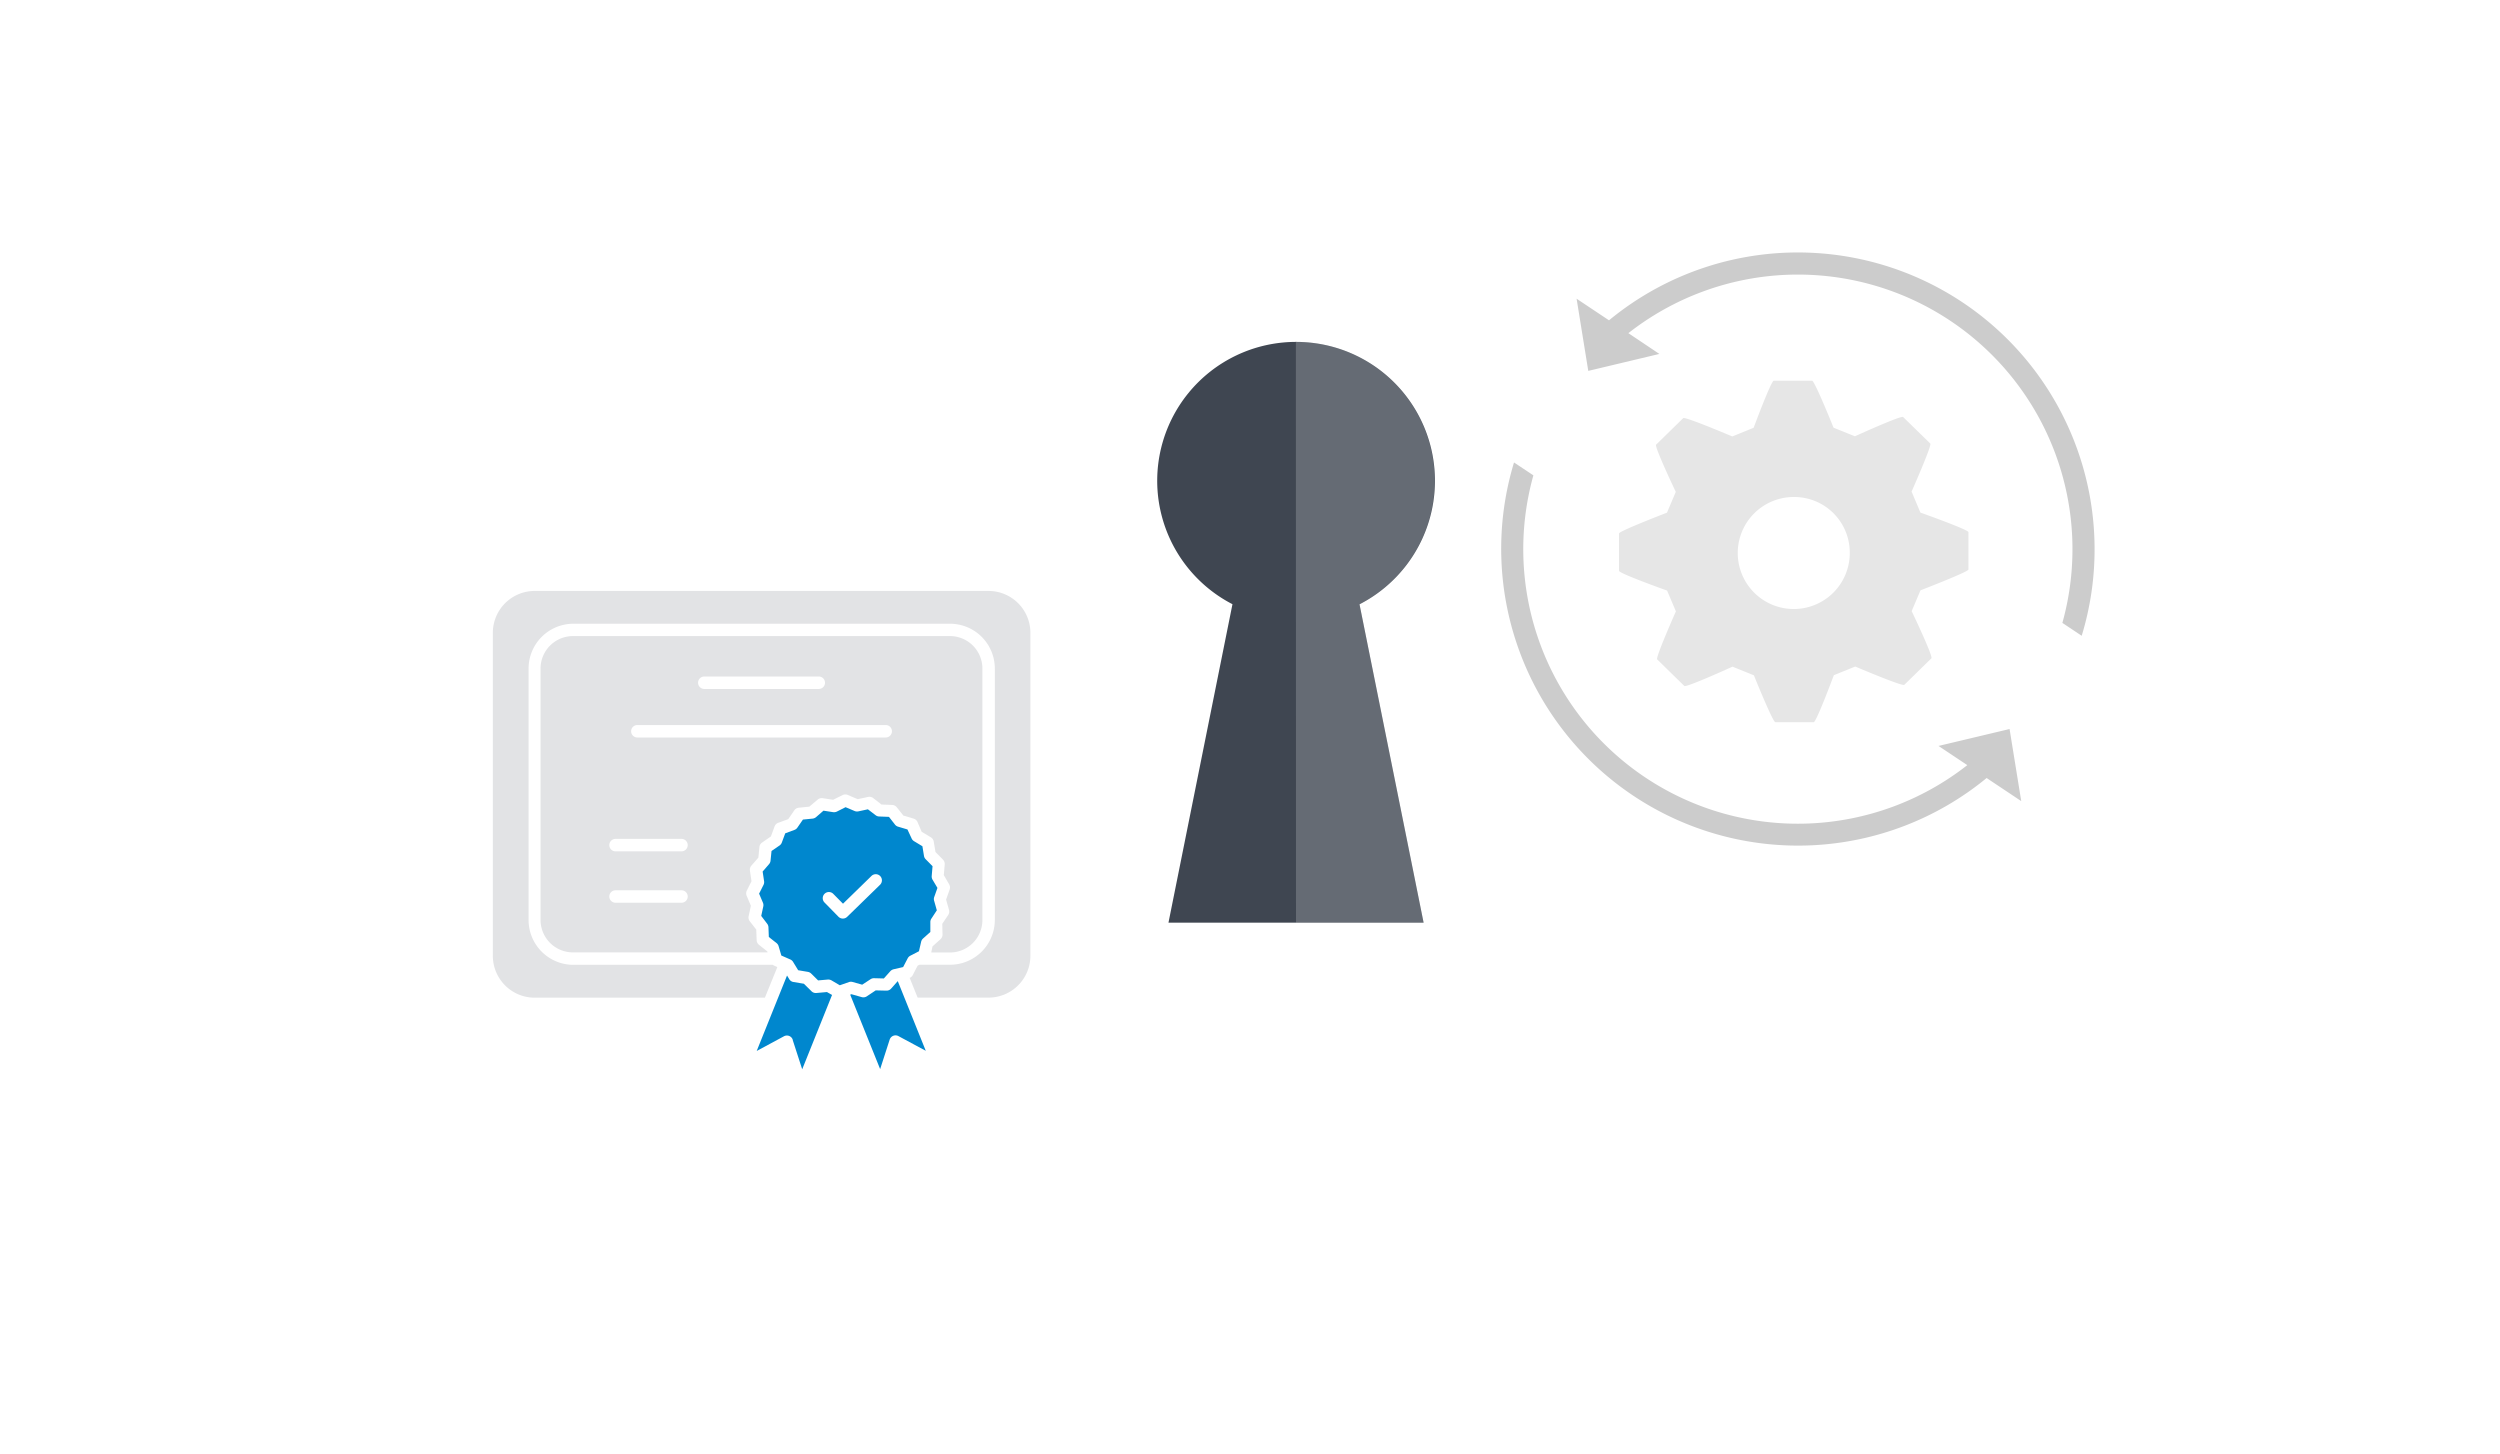 <svg id="Layer_1" data-name="Layer 1" xmlns="http://www.w3.org/2000/svg" viewBox="0 0 601.66 350"><defs><style>.cls-1{fill:#fff;}.cls-2,.cls-4{fill:#3f4651;}.cls-2{opacity:0.15;}.cls-3{fill:#0087ce;}.cls-5{opacity:0.1;}.cls-6{fill:none;stroke:#3f4651;stroke-linecap:round;stroke-miterlimit:10;stroke-width:10px;opacity:0.4;}.cls-7,.cls-8{opacity:0.2;}</style></defs><title>License Management</title><rect class="cls-1" width="601.66" height="350"/><path class="cls-2" d="M1482.37,921.4a10.08,10.08,0,0,0-10.07-10.07H1363A10.08,10.08,0,0,0,1353,921.4v77.75a10.08,10.08,0,0,0,10.07,10.07h55.4l3-7.37-.78-.35a1.61,1.61,0,0,1-.31-.19h-48a10.79,10.79,0,0,1-10.78-10.78V930a10.79,10.79,0,0,1,10.78-10.78H1463A10.79,10.79,0,0,1,1473.81,930v60.51a10.79,10.79,0,0,1-10.78,10.78h-7.37l-.43.22-1.18,2.28a1.49,1.49,0,0,1-.73.67l1.91,4.74h17.07a10.08,10.08,0,0,0,10.07-10.07Z" transform="translate(-1234.39 -769.11)"/><path class="cls-3" d="M1457.19,1022l-6.74-16.77-1.6,1.8a1.45,1.45,0,0,1-1.14.49l-2.57-.06-2.14,1.43a1.48,1.48,0,0,1-1.23.19l-2.47-.7-.3.11,7.21,17.92,2.29-7.1a1.51,1.51,0,0,1,.86-.92,1.48,1.48,0,0,1,1.25.07Z" transform="translate(-1234.39 -769.11)"/><path class="cls-3" d="M1425.15,1019.35l2.3,7.1,7.18-17.88-1.22-.71-2.56.23a1.46,1.46,0,0,1-1.16-.42l-1.84-1.81-2.53-.42a1.45,1.45,0,0,1-1-.7l-.52-.86-7.3,18.16,6.57-3.54a1.48,1.48,0,0,1,2.11.85Z" transform="translate(-1234.39 -769.11)"/><path class="cls-2" d="M1458.51,998.34H1463a7.82,7.82,0,0,0,7.82-7.81V930a7.82,7.82,0,0,0-7.82-7.81H1372.3a7.82,7.82,0,0,0-7.82,7.81v60.51a7.82,7.82,0,0,0,7.82,7.81h46.83l-.07-.23-2-1.59a1.52,1.52,0,0,1-.57-1.11l-.1-2.57-1.56-2a1.5,1.5,0,0,1-.27-1.21l.54-2.52-1-2.36a1.49,1.49,0,0,1,0-1.24l1.15-2.3-.38-2.55a1.48,1.48,0,0,1,.34-1.19l1.69-1.94.26-2.56a1.43,1.43,0,0,1,.63-1.06l2.12-1.47.89-2.41a1.48,1.48,0,0,1,.87-.88l2.42-.88,1.46-2.12a1.43,1.43,0,0,1,1.07-.63l2.55-.26,2-1.69a1.5,1.5,0,0,1,1.19-.35l2.54.39,2.3-1.15a1.46,1.46,0,0,1,1.24,0l2.37,1,2.51-.54a1.49,1.49,0,0,1,1.21.27l2,1.56,2.57.1a1.49,1.49,0,0,1,1.11.56l1.59,2,2.46.73a1.48,1.48,0,0,1,.94.82l1,2.35,2.21,1.33a1.47,1.47,0,0,1,.69,1l.43,2.54,1.8,1.83a1.5,1.5,0,0,1,.42,1.17l-.22,2.56,1.29,2.22a1.5,1.5,0,0,1,.12,1.24l-.86,2.43.7,2.47a1.48,1.48,0,0,1-.19,1.23l-1.43,2.13.06,2.57a1.48,1.48,0,0,1-.49,1.14l-1.92,1.72Z" transform="translate(-1234.39 -769.11)"/><path class="cls-3" d="M1422.43,999.07l2.16.95a1.48,1.48,0,0,1,.67.59l1.22,2,2.32.39a1.52,1.52,0,0,1,.8.4l1.68,1.66,2.35-.21h.12a1.53,1.53,0,0,1,.75.2l2,1.18,2.23-.78a1.5,1.5,0,0,1,.89,0l2.27.64,2-1.31a1.47,1.47,0,0,1,.86-.25l2.35.06,1.57-1.76a1.59,1.59,0,0,1,.77-.45l2.3-.53,1.09-2.09a1.5,1.5,0,0,1,.63-.64l2.09-1.08.53-2.3a1.54,1.54,0,0,1,.46-.77l1.75-1.57,0-2.35a1.45,1.45,0,0,1,.25-.86l1.31-2-.64-2.27a1.42,1.42,0,0,1,0-.89l.79-2.23-1.19-2a1.5,1.5,0,0,1-.19-.88l.2-2.35-1.65-1.67a1.47,1.47,0,0,1-.41-.8l-.38-2.33-2-1.21a1.5,1.5,0,0,1-.6-.67l-1-2.16-2.26-.67a1.51,1.51,0,0,1-.74-.5l-1.45-1.86-2.36-.09a1.43,1.43,0,0,1-.84-.3l-1.87-1.43-2.31.5a1.51,1.51,0,0,1-.89-.09l-2.17-.92-2.1,1.06a1.6,1.6,0,0,1-.89.14l-2.33-.36-1.78,1.55a1.56,1.56,0,0,1-.82.36l-2.34.23-1.34,1.94a1.42,1.42,0,0,1-.71.55l-2.21.82-.82,2.21a1.46,1.46,0,0,1-.54.71l-1.94,1.33-.24,2.35a1.49,1.49,0,0,1-.36.82l-1.54,1.78.35,2.33a1.48,1.48,0,0,1-.14.88l-1.06,2.11.92,2.17a1.51,1.51,0,0,1,.09.89l-.5,2.3,1.43,1.88a1.49,1.49,0,0,1,.31.84l.09,2.35,1.85,1.46a1.51,1.51,0,0,1,.5.74Z" transform="translate(-1234.39 -769.11)"/><path class="cls-1" d="M1403.89,934.92h27.55a1.48,1.48,0,1,0,0-3h-27.55a1.48,1.48,0,0,0,0,3Z" transform="translate(-1234.39 -769.11)"/><path class="cls-1" d="M1447.55,943.6h-59.77a1.48,1.48,0,0,0,0,3h59.77a1.48,1.48,0,1,0,0-3Z" transform="translate(-1234.39 -769.11)"/><path class="cls-1" d="M1436.19,989.75a1.49,1.49,0,0,0,2.09,0l7.91-7.71a1.48,1.48,0,1,0-2.07-2.12l-6.85,6.68-2.34-2.37a1.48,1.48,0,0,0-2.11,2.08Z" transform="translate(-1234.39 -769.11)"/><path class="cls-1" d="M1398.4,971h-15.87a1.48,1.48,0,0,0,0,3h15.87a1.48,1.48,0,0,0,0-3Z" transform="translate(-1234.39 -769.11)"/><path class="cls-1" d="M1398.4,983.37h-15.87a1.48,1.48,0,0,0,0,3h15.87a1.48,1.48,0,0,0,0-3Z" transform="translate(-1234.39 -769.11)"/><path class="cls-4" d="M1561.57,914.52,1577,991.16h-61.4L1531,914.52a33.42,33.42,0,1,1,30.62,0Z" transform="translate(-1234.39 -769.11)"/><g class="cls-5"><path d="M1696.56,892.47l-2.12-5.05s4.94-11.14,4.5-11.57l-6.54-6.38c-.45-.44-11.6,4.64-11.6,4.64l-5.14-2.07s-4.54-11.3-5.16-11.3h-9.23c-.64,0-4.84,11.32-4.84,11.32l-5.14,2.09s-11.38-4.84-11.81-4.41l-6.53,6.39c-.45.44,4.74,11.36,4.74,11.36l-2.12,5s-11.54,4.44-11.54,5v9c0,.63,11.57,4.75,11.57,4.75l2.12,5s-4.94,11.13-4.51,11.56l6.54,6.4c.44.43,11.59-4.65,11.59-4.65l5.15,2.08s4.54,11.29,5.17,11.29h9.22c.64,0,4.85-11.32,4.85-11.32l5.15-2.08s11.36,4.83,11.8,4.41l6.53-6.39c.46-.45-4.75-11.36-4.75-11.36l2.12-5s11.54-4.45,11.54-5v-9C1708.12,896.57,1696.56,892.47,1696.56,892.47Zm-17,9.43a13.48,13.48,0,1,1-13.48-13.18A13.36,13.36,0,0,1,1679.56,901.9Z" transform="translate(-1234.39 -769.11)"/></g><path class="cls-6" d="M1730.26,956.63" transform="translate(-1234.39 -769.11)"/><path class="cls-7" d="M1720.83,961.91l-8.33-5.56a71.44,71.44,0,0,1-113.74-75.94l4.66,3.1a66.07,66.07,0,0,0,104.43,69.74l-6.93-4.62,17.1-4.07Z" transform="translate(-1234.39 -769.11)"/><path class="cls-7" d="M1738.48,901.26a71.14,71.14,0,0,1-3.1,20.86l-4.65-3.1a66.08,66.08,0,0,0-104.45-69.73l7.46,5-17.11,4.08L1613.82,841l7.8,5.2a71.41,71.41,0,0,1,116.86,55.08Z" transform="translate(-1234.39 -769.11)"/><g class="cls-8"><path class="cls-1" d="M1546.26,851.38a33.43,33.43,0,0,1,15.31,63.14L1577,991.16h-30.71" transform="translate(-1234.39 -769.11)"/></g></svg>
